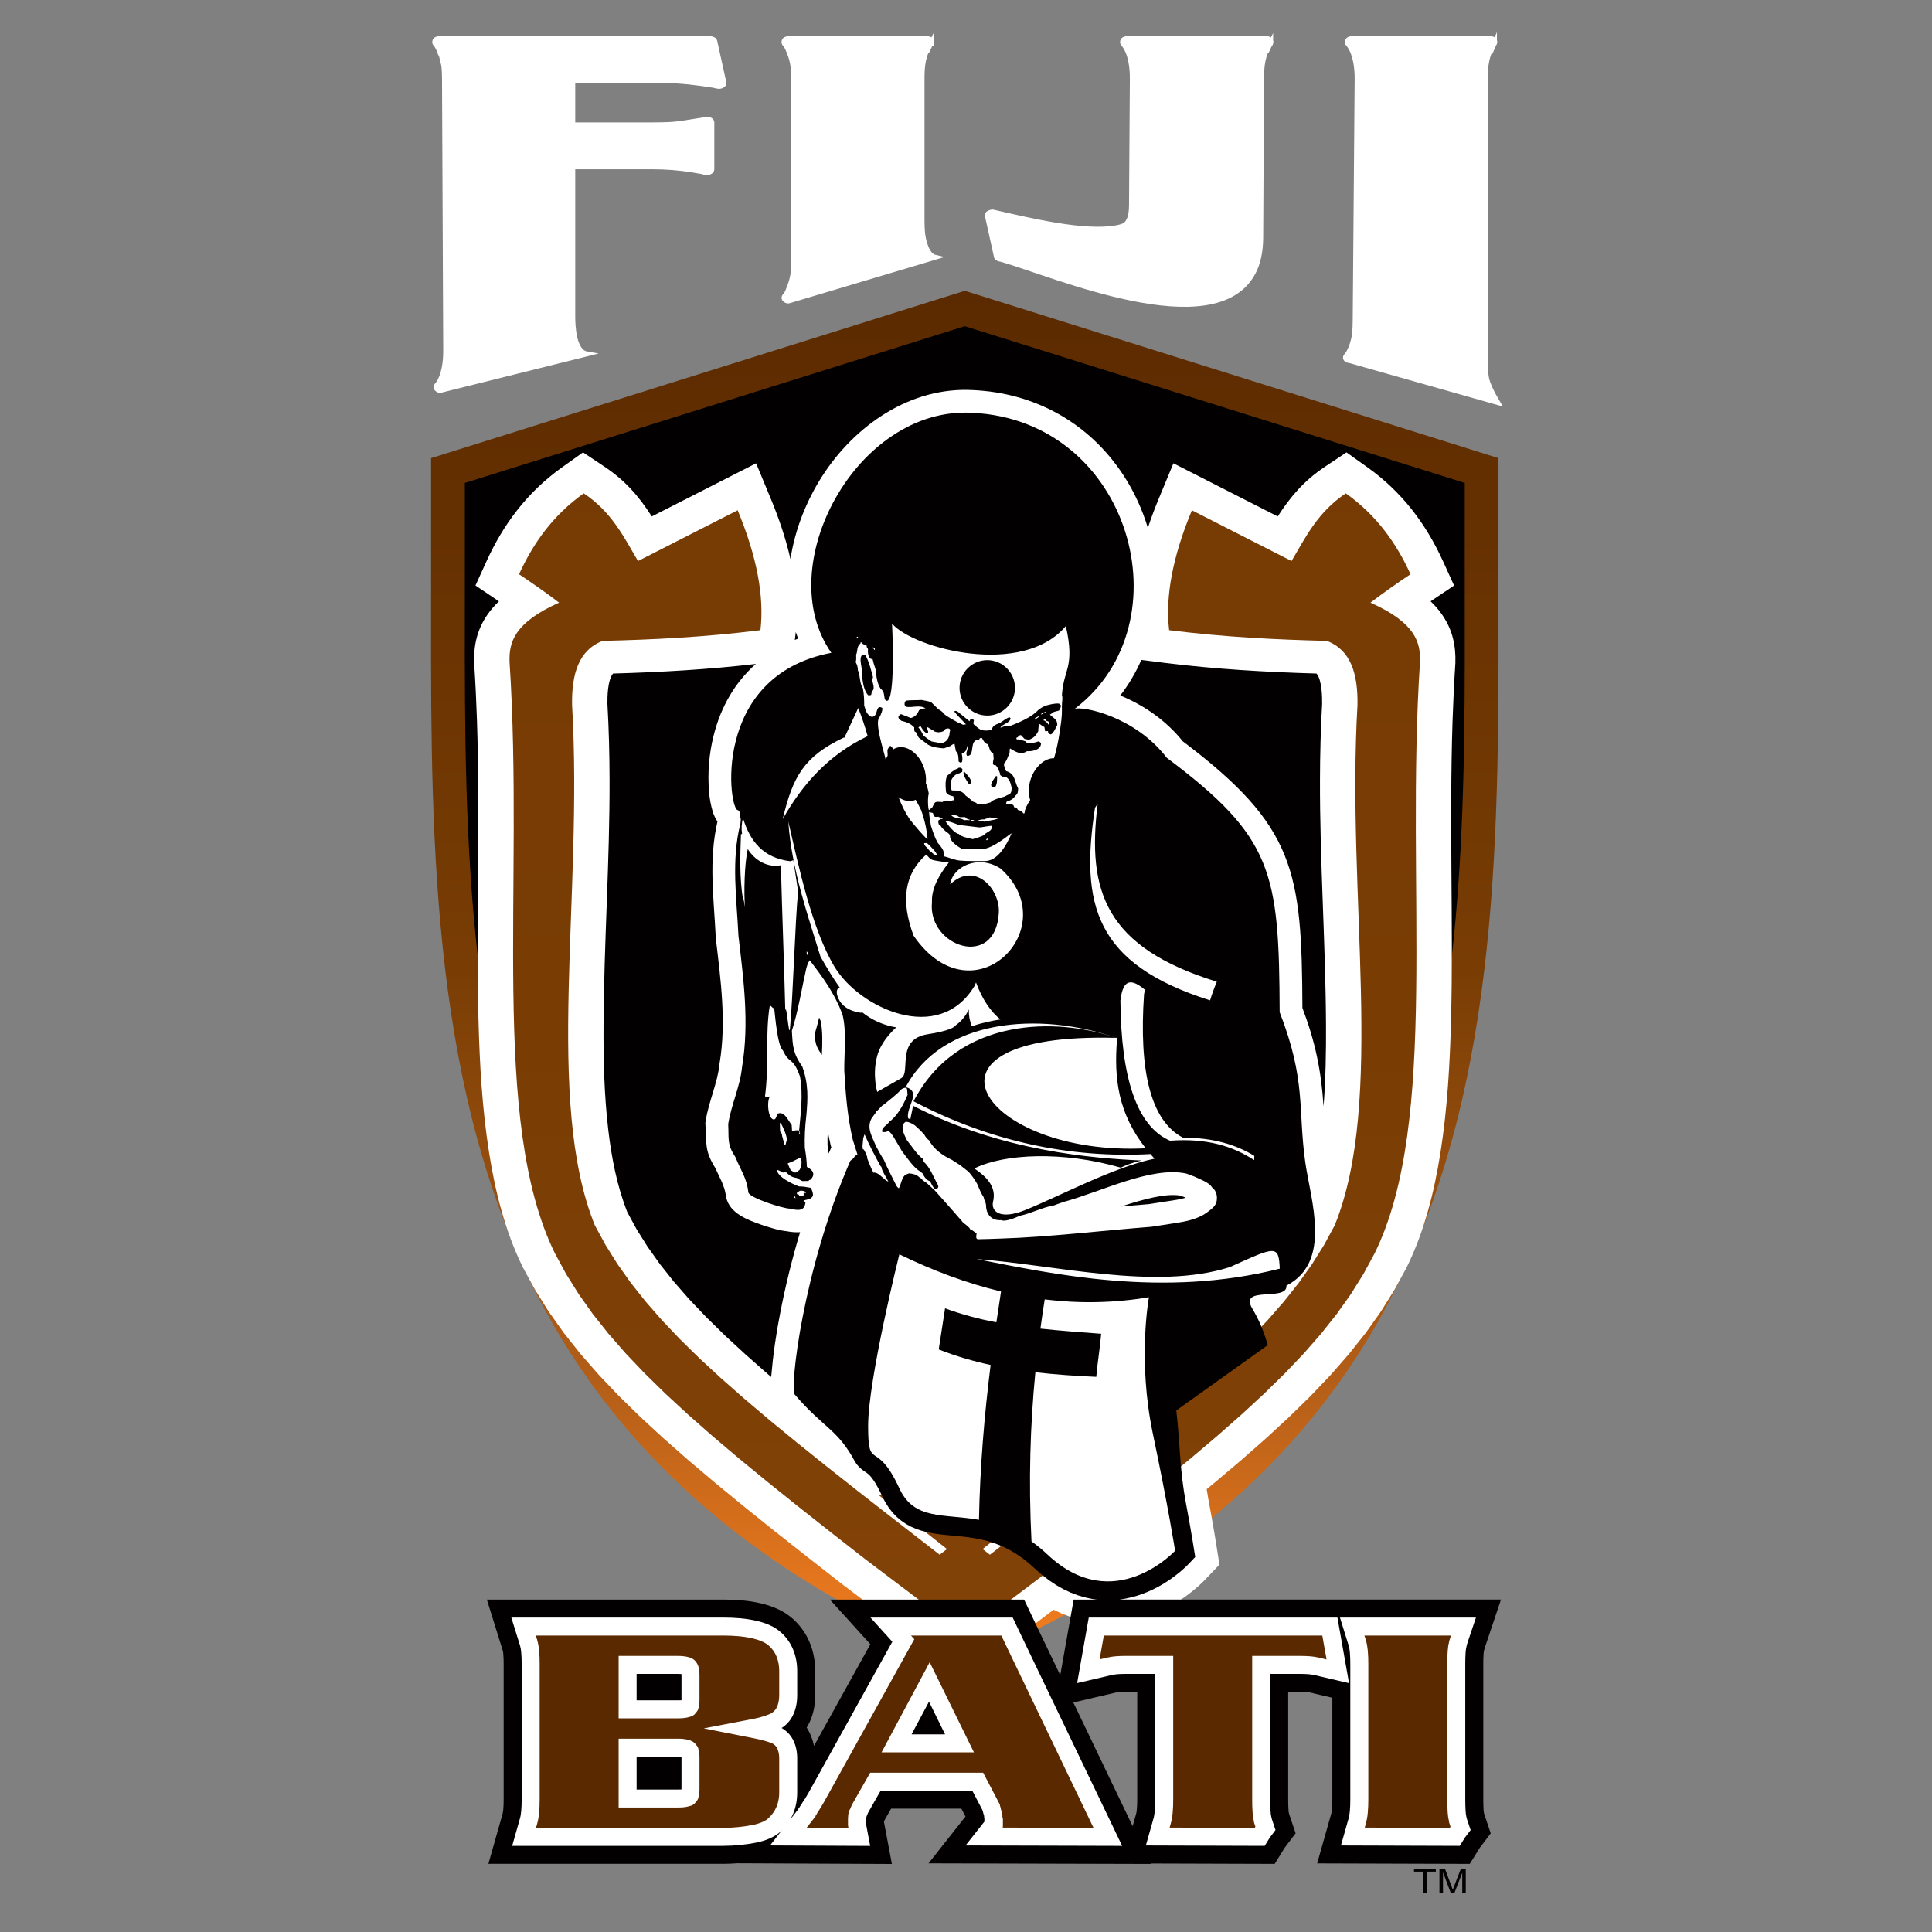 <?xml version="1.0" encoding="UTF-8"?>
<svg id="Layer_1" xmlns="http://www.w3.org/2000/svg" version="1.1" xmlns:xlink="http://www.w3.org/1999/xlink" viewBox="0 0 100 100">
  <rect x="0" y="0" width="100" height="100" fill="#808080" stroke="none"/>
  <!-- Generator: Adobe Illustrator 30.0.0, SVG Export Plug-In . SVG Version: 2.1.1 Build 123)  -->
  <defs>
    <style>
      .st0 {
        fill: url(#linear-gradient1);
      }

      .st1, .st2 {
        fill: #fff;
      }

      .st1, .st3, .st4 {
        fill-rule: evenodd;
      }

      .st2 {
        stroke: #fff;
        stroke-miterlimit: 10;
        stroke-width: .25px;
      }

      .st3 {
        fill: #5a2900;
      }

      .st4 {
        fill: #020000;
      }

      .st5 {
        fill: url(#linear-gradient);
      }
    </style>
    <linearGradient id="linear-gradient" x1="-476.215" y1="1017.878" x2="-475.215" y2="1017.878" gradientTransform="translate(-72317.73 33872.291) rotate(90) scale(71.097 -71.097)" gradientUnits="userSpaceOnUse">
      <stop offset="0" stop-color="#5b2a00"/>
      <stop offset=".5" stop-color="#793d04"/>
      <stop offset=".8" stop-color="#b35e18"/>
      <stop offset="1" stop-color="#f57e1f"/>
    </linearGradient>
    <linearGradient id="linear-gradient1" x1="-487.661" y1="1011.72" x2="-486.661" y2="1011.72" gradientTransform="translate(-686858.514 330813.626) rotate(90) scale(678.951 -678.951)" gradientUnits="userSpaceOnUse">
      <stop offset="0" stop-color="#5b2a00"/>
      <stop offset=".5" stop-color="#793d04"/>
      <stop offset=".8" stop-color="#b35e18"/>
      <stop offset="1" stop-color="#f57e1f"/>
    </linearGradient>
  </defs>
  <path class="st5" d="M46.313,84.378c-8.587-4.197-15.311-10.192-19.307-18.99-4.949-10.897-4.694-23.876-4.694-35.614v-6.06l27.625-8.662,27.624,8.662v6.06c0,11.738.255,24.717-4.694,35.614-3.996,8.798-10.72,14.793-19.307,18.99l-3.623,1.771-3.624-1.771Z"/>
  <path class="st4" d="M74.689,98h-.183v-1.273h.285l.337.901.068.188.076-.204.342-.885h.253v1.273h-.181v-1.066l-.415,1.066h-.17l-.412-1.084v1.084ZM74.319,96.877h-.472v1.123h-.189v-1.123h-.469v-.15h1.13v.15ZM71.276,64.666l-21.181,19.934-21.498-19.934c-4.798-10.565-4.537-23.499-4.537-34.892v-4.777l25.877-8.113,25.877,8.113v4.777c0,11.393.261,24.327-4.538,34.892Z"/>
  <path class="st1" d="M40.915,28.937c.23-1.529.827-3.021,1.641-4.288,1.694-2.636,4.571-4.634,7.796-4.458,3.209.14,6.014,1.695,7.781,4.382.557.847.987,1.777,1.279,2.748.172-.515.362-1.023.571-1.524l.753-1.816,1.835.934,3.564,1.815c.64-.993,1.337-1.835,2.458-2.581l1.102-.734,1.076.767c1.805,1.283,3.041,2.94,3.923,4.874l.569,1.25-1.181.795-.033.023c.222.212.423.442.597.694.535.774.714,1.59.684,2.502v.025s-.003.024-.003.024c-.064.98-.111,1.962-.143,2.945-.086,2.619-.076,5.241-.058,7.863.017,2.524.045,5.049-.019,7.573-.059,2.308-.189,4.622-.549,6.908-.319,2.019-.824,4.057-1.739,5.92l-.015.031-.619,1.141-.707,1.13-.785,1.106-.864,1.089-.944,1.08-1.025,1.078-1.11,1.087-1.198,1.106-1.294,1.139-1.387,1.174-.413.339c.029.191.06.382.096.573l.081.441.071.394.063.351.075.437.039.233.069.419.167,1.056-.755.793-.049.05-.076.076-.095.09-.112.102-.133.116-.15.125-.157.126-.189.141-.205.145-.226.148-5.555.799-.462-.176-.42-.198-4.598,3.478-6.303-4.768-1.838-1.437-1.714-1.352-1.601-1.285-1.486-1.222-1.389-1.175-1.286-1.132-1.197-1.106-1.11-1.087-1.025-1.078-.944-1.08-.864-1.089-.785-1.106-.707-1.13-.619-1.141-.014-.031c-.916-1.863-1.422-3.901-1.74-5.92-.36-2.286-.49-4.6-.549-6.908-.064-2.524-.036-5.049-.019-7.573.018-2.622.027-5.244-.058-7.863-.032-.982-.079-1.964-.143-2.945l-.002-.024v-.026c-.031-.911.148-1.727.683-2.501.174-.252.375-.482.597-.694l-.033-.023-1.181-.795.569-1.25c.881-1.934,2.118-3.591,3.923-4.874l1.076-.767,1.102.734c1.121.746,1.818,1.588,2.457,2.581l3.565-1.815,1.835-.934.753,1.816c.416,1.002.78,2.06,1.025,3.14h0ZM39.123,34.365c-2.454.287-4.922.427-7.393.497-.286.335-.294,1.239-.29,1.569.076,1.302.107,2.609.111,3.914.012,4.234-.29,8.462-.312,12.696-.01,1.81.032,3.628.244,5.43.168,1.437.448,2.901.984,4.263l.48.885.568.907.64.901.716.903.797.913.886.93.975.956,1.072.989,1.169,1.03.146.123c.095-1.121.253-2.236.473-3.339.269-1.386.611-2.78,1.024-4.153-.231.012-.462-.005-.688-.051-.419-.039-.955-.212-1.32-.337-.703-.244-1.632-.588-1.816-1.405l-.012-.055-.007-.055c-.065-.511-.344-.957-.549-1.428-.541-.859-.455-1.233-.505-2.203l-.007-.121.019-.12c.154-.988.614-1.954.71-2.907l.003-.039.007-.037c.355-2.126.054-4.315-.196-6.435l-.005-.041v-.04c-.1-2.029-.376-3.975.089-5.983-.102-.15-.182-.313-.237-.486-.104-.34-.17-.69-.198-1.044-.083-.979-.003-1.966.236-2.919.386-1.534,1.137-2.781,2.186-3.708ZM58.032,62.448c.479-.043.956-.085,1.432-.123.425-.068.848-.132,1.27-.196.217-.033.434-.072.642-.138l-.287-.108c-.737-.127-1.908.186-3.057.565ZM42.846,58.555c-.014.247-.018.494-.012.741.022.137.041.273.057.409l.041-.095.097-.222c-.005-.014-.009-.029-.013-.043l-.014-.043-.01-.042c-.054-.234-.103-.469-.146-.705ZM59.074,34.158c-.286.656-.652,1.274-1.089,1.841,1.249.511,2.389,1.316,3.236,2.371,5.831,4.401,6.16,6.718,6.192,13.799.66,1.743.975,3.231,1.094,5.101.11-1.407.134-2.821.127-4.229-.022-4.234-.324-8.462-.312-12.696.004-1.305.036-2.612.111-3.914.004-.33-.004-1.234-.29-1.569-2.633-.075-5.26-.229-7.872-.554l-1.197-.15ZM42.474,52.839l-.073-.176c-.068.283-.141.563-.227.84.019.412.033.621.317,1.024l.05.073c.026-.606.048-1.258-.067-1.761ZM41.189,32.715l-.01.09-.038.316.17-.067c-.043-.112-.084-.225-.122-.339Z"/>
  <path class="st0" d="M38.181,26.411l-5.158,2.627c-.736-1.247-1.358-2.537-2.809-3.503-1.597,1.137-2.618,2.584-3.348,4.187.805.544,1.53,1.049,2.073,1.471-2.336,1.041-2.599,2.059-2.565,3.072.764,11.598-1.019,23.752,2.346,30.604l.579,1.068.654,1.045.729,1.029.81,1.02.893,1.021.979,1.029,1.069,1.047,1.163,1.074,1.261,1.11,1.364,1.155,1.473,1.209,1.584,1.273,1.703,1.344,1.824,1.426,5.132,3.881,5.132-3.881,1.823-1.426,1.704-1.344,1.583-1.273,1.473-1.209,1.364-1.155,1.261-1.11,1.163-1.074,1.069-1.047.979-1.029.892-1.021.811-1.02.73-1.029.653-1.045.579-1.068c3.365-6.852,1.582-19.006,2.346-30.604.034-1.013-.229-2.031-2.565-3.072.676-.512,1.368-1.002,2.074-1.471-.731-1.603-1.752-3.05-3.349-4.187-1.45.966-2.073,2.256-2.809,3.503l-5.158-2.627c-.992,2.391-1.384,4.459-1.178,6.207,2.974.371,5.604.489,8.162.554,1.244.467,1.614,1.714,1.587,3.316-.577,9.922,1.439,20.447-1.176,26.929l-.55,1.015-.622.993-.695.979-.77.971-.849.971-.931.979-1.016.996-1.107,1.021-1.199,1.056-1.298,1.099-1.401,1.15-1.507,1.21-1.619,1.279-1.735,1.356-2.551,1.98-.378-.294,3.556-2.807h-8.956l3.555,2.807-.378.294-2.55-1.98-1.737-1.356-1.618-1.279-1.507-1.21-1.401-1.15-1.298-1.099-1.199-1.056-1.107-1.021-1.016-.996-.931-.979-.849-.971-.77-.971-.695-.979-.621-.993-.551-1.015c-2.615-6.482-.598-17.007-1.176-26.929-.027-1.602.343-2.849,1.587-3.316,2.558-.065,5.189-.183,8.162-.554.206-1.748-.186-3.816-1.178-6.207h0Z"/>
  <path class="st4" d="M56.778,82.794l-.241-.032-.37-.078-.373-.11-.377-.142-.376-.178-.376-.213-.374-.251-.372-.286-.346-.306-.304-.272-.277-.223-.271-.195-.268-.17-.261-.147-.257-.128-.255-.108-.251-.093-.248-.079-.248-.065-.246-.055-.246-.046-.245-.038-.244-.032-.246-.026-.246-.025-.247-.023-.249-.023-.249-.027-.252-.033-.254-.042-.258-.053-.26-.069-.262-.088-.262-.112-.258-.139-.251-.169-.238-.199-.221-.228-.2-.257-.179-.282-.145-.283-.112-.234-.094-.185-.088-.159-.079-.136-.074-.115-.066-.093-.058-.077-.051-.06-.044-.048-.038-.037-.033-.03-.032-.025-.033-.025-.039-.028-.047-.033-.062-.041-.077-.057-.093-.074-.101-.096-.102-.117-.093-.136c-.912-1.704-1.591-1.701-3.127-3.486-.254-.296.4-6.393,2.881-12.096.052-.043.108-.085.165-.128.065-.112.088-.141.205-.192-.083-.256-.164-.513-.243-.77-.277-1.187-.371-2.364-.441-3.58-.009-.927.133-2.033-.099-2.927-.421-1.096-.996-1.878-1.689-2.783q-.057.113-.085.127c-.033.091-.062.183-.089.276-.226.995-.44,2.312-.75,3.243.045.801.052,1.164.539,1.858.327.899.291,1.637.207,2.566-.067.543-.093,1.091-.076,1.638.057.329.095.652.108.99.315.16.46.385.184.662-.026.005-.051.013-.075.023-.008.013-.015.027-.02.042-.107,0-.215,0-.323.006q-.113-.048-.287-.161c-.257-.028-.384-.131-.577-.313-.103.028-.149.065-.239-.025-.07-.032-.141-.06-.211-.088,0,.375.84.755,1.14.863.207,0,.395.033.596.071.087.118.131.262.127.408-.108.215-.291.182-.488.253.033.032.065.065.098.103-.051.483-.441.4-.802.315-.359,0-2.087-.555-2.149-.831-.101-.795-.38-1.107-.671-1.83-.451-.686-.334-.914-.376-1.713.163-1.041.613-1.917.718-2.969.378-2.267.077-4.515-.187-6.767-.094-1.937-.385-3.922.103-5.832.005-.108.038-.216-.009-.314-.009-.084-.015-.169-.018-.254-.033-.042-.067-.079-.095-.117-.468.134-1.47-6.941,4.826-8.142-3.144-4.474,1.31-12.746,7.267-12.422,8.242.362,11.155,10.906,5.325,15.326-.023.009-.037.019-.044.033l.044-.033c.394-.16,3.122.375,4.766,2.526,5.502,4.125,5.819,5.915,5.847,13.171,1.385,3.551.937,5.02,1.327,7.775.278,1.955,1.398,5.158-.976,6.379.065.852-2.511-.036-1.758,1.205.339.559.595,1.192.792,1.874l-4.734,3.382c.222,2.005.161,2.995.509,4.861l.042.224.038.212.037.201.034.191.032.179.03.166.027.156.024.144.022.132.021.121.018.107.017.097.013.083.012.071.01.06.007.046.005.033.003.02.077.482-.346.364-.037.038-.057.057-.076.072-.093.085-.111.098-.128.106-.145.115-.16.121-.177.125-.192.126-.209.128-.224.125-.238.121-.253.116-.269.107-.282.097-.298.083-.31.068-.322.051h19.753l-.825,2.455c-.01.028-.018.057-.027.087l-.032.123c-.009.043-.015.088-.017.132-.011.179-.016.359-.015.538v7.009c0,.182.004.364.015.544.004.044.007.104.018.147l.019.076.019.054.314.937-.565.744-.52.836-7.898-.025.732-2.584c.019-.066.026-.148.033-.217.016-.17.02-.342.02-.512v-5.263l-.966-.225-.063-.021-.068-.01-.068-.016c-.046-.01-.1-.014-.146-.018-.108-.009-.216-.013-.324-.013h-.65v5.566c0,.182.003.363.016.544.003.043.006.104.016.146l.021.079.017.053.314.932-.564.746-.52.838-6.424-.02.01.023-11.502-.031,1.913-2.424-.212-.407h-3.637l-.351.616c-.005.01-.01.02-.014.03l-.005.01v.033l.41,2.175-7.996-.037c-.236.017-.474.026-.711.03h-12.178l.738-2.606c.018-.067.026-.149.033-.218.014-.17.02-.341.019-.512v-7.009c0-.172-.003-.346-.019-.518-.005-.045-.01-.117-.023-.161l-.01-.033-.818-2.623h12.235c.662,0,1.329.048,1.975.202.602.145,1.184.39,1.644.809.381.345.675.763.868,1.239.187.462.274.954.274,1.451v1.245c0,.537-.105,1.065-.361,1.541-.025.047-.051.092-.08.137.183.29.311.612.378.948l2.917-5.26-2.094-2.312h10.051l.734,1.543,1.138,2.372.694-3.915h1.206ZM58.863,87.572h-.625c-.108,0-.217.003-.325.012-.048.005-.099.009-.146.019l-2.212.517,2.31,4.818.76,1.585.185-.655c.019-.067.027-.149.032-.217.017-.17.021-.342.021-.513v-5.566ZM50.551,65.17c3.875.756,9.614,2.032,15.69.496-.058-1.244-.197-1.163-2.581-.082-3.853,1.231-9.088-.126-13.109-.414ZM49.269,60.033c-.461-.211-.939-.549-1.178-1.009-.043-.014-.23-.22-.23-.272-.156-.18-.326-.347-.507-.502-.141-.094-.301-.187-.474-.187-.343.206-.061.698.066.961.243.291.512.737.812.949.018.079.042.103.065.173.323.281.516.83.728,1.197.003.03.01.059.018.088-.151.353-.343-.126-.431-.295-.179-.029-.32-.258-.395-.413q-.046-.019-.093-.08c-.357-.178-.709-.736-.963-1.056-.15-.257-.3-.511-.45-.765-.079-.103-.15-.239-.277-.286-.074.066-.206.076-.3.042-.033-.234.272-.342.375-.525.123-.07.254-.226.348-.333.253-.319.445-.685.596-1.06-.052-.235.056-.474-.301-.296-.272.291-.605.544-.915.797-.164.08-.239.249-.389.348q-.009.038-.268.389c-.263.507.043.939.234,1.422.128.239.259.488.41.713.182.441.421.872.628,1.3.042.089.07.113.146.174.112-.207.14-.488.29-.657.09-.056.15-.099.258-.118.216.029.371.062.526.216q.07.033.099.071c.074.081.161.149.257.201l.353.324c.049.035.091.078.126.127.01.005.018.014.033.023.015.025.033.048.052.07.37.423.759.846,1.121,1.272.023.023.047.052.076.08.023.038.074.075.102.132.108.107.367.262.409.393.089.015.243.146.323.207-.009.108-.07.272.075.301,0-.015.165,0,1.225-.043,2.343-.072,5.116-.402,7.756-.61.436-.07.873-.136,1.309-.202.484-.075.929-.173,1.37-.412.174-.108.601-.395.648-.597.005-.004.009-.004.013-.004.095-.286.043-.643-.215-.827-.145-.257-.643-.426-.901-.552-.138-.051-.276-.103-.413-.156-1.82-.404-4.451.96-6.395,1.474-.112.051-.282.093-.46.169-.619.103-1.173.413-1.773.539-.203.09-.756.329-.962.226-.498.037-.789-.297-.789-.775-.009-.145-.108-.267-.117-.399-.146-.22-.245-.473-.348-.713-.124-.219-.27-.425-.436-.614-.145-.118-.29-.23-.436-.343-.146-.094-.29-.188-.431-.277h0ZM46.88,56.27c.855.228-.011,1.056.127,1.615.038.013.077.029.116.047.003-.105.082-.354.135-.7,4.633,2.383,9.366,2.72,11.823,2.835l-.013.006c-.507.111-.887.28-1.055.365-2.978-.863-6.034-.731-7.582.042.633.422,1.156.956.971,1.708-.125.507.355.965,1.642.452,1.736-.692,4.64-2.253,6.713-2.667-.08-.088-.158-.177-.235-.268l.018.029c-4.193.224-8.346-.676-12.255-2.732,2.288-4.391,7.432-4.349,10.501-3.282-11.373-.314-6.919,6.141,1.516,5.716-1.428-1.82-1.649-3.601-1.484-5.652l.002-.058c-4.098-1.412-9.087-.967-10.94,2.544ZM41.183,62.023q-.032-.095-.07-.141-.013,0-.01.075c.02.042.029.047.08.066ZM41.38,61.638l-.013.033q-.052-.005-.113.023c-.005.037-.005.075-.005.113q.057.005.108.037v.048c.066-.015.085-.015.151.013.038-.037.093-.023.136-.056-.038-.019-.047-.037-.052-.08.009-.005.023-.009.037-.013q0-.034.015-.034c.005.009.008.019.013.034h.043c.004-.016.009-.032.014-.048-.075-.075-.229-.093-.334-.07ZM44.656,59.489c.019,0,.037.005.056.009.061.122.193.334.179.475.023.028.056.168.239.572q.07.117.074.154c.017-.005.034-.008.052-.009.207.019.338.192.512.329.06.061.132.109.211.141-.07-.169-.375-.62-.352-.756-.016-.013-.032-.027-.047-.042-.3-.54-.582-1.084-.83-1.647-.015.028-.024.056-.033.084-.015.043-.028.087-.038.131-.014.136-.028.272-.037.408.016.049.021.1.014.151ZM41.451,59.925c-.047.015-.094.028-.141.048-.173.095-.353.177-.539.243q.113.287.155.352c.262.146.202.188.459-.014.109-.191.133-.419.066-.629ZM60.56,59.043c1.93-.144,3.274.297,4.354,1.005.005-.074.008-.147.01-.221-.934-.571-2.104-.941-3.701-.944-1.67-.883-2.28-3.456-2.007-7.431.015-.076.032-.149.049-.219-.928-.789-1.17-.252-1.273.554.033,3.984.836,6.504,2.568,7.256ZM40.419,58.133h-.061c.019.132.009.296.019.431.065.057.103.139.103.225.042.161.084.32.131.479h.043q.051-.22.079-.277c-.028-.276-.187-.605-.314-.858ZM41.362,58.532c-.006.007-.011.014-.015.023q.025.042.033.103c-.013.005-.028.01-.037.015q.019.033.066.046c0-.065-.016-.129-.047-.187ZM39.931,52.099c-.047-.028-.052-.056-.085-.066-.249,1.504-.035,3.128-.248,4.692.004.009.009.018.014.033.019,0,.037.005.061.009.075.01.113.005.188-.018-.191.196-.113,1.248.22,1.191.07-.023.09-.108.118-.174.005-.036.012-.072.023-.107.36-.201.572.337.755.568.005.103.01.206.019.315.112-.02.253-.062.366-.025.09-.987.209-1.811.051-2.786-.395-1.097-.528-.591-.887-1.356-.282-.24-.403-1.768-.449-2.15-.052-.056-.108-.074-.146-.126ZM50.3,53.115l.017-.005.369-.112.377-.095.384-.081.334-.055c-.498-.403-.928-1.016-1.263-1.914-.028.062-.056.124-.082.186-1.849,3.068-5.958,1.129-7.239-.995-1.173-1.945-1.858-5.196-2.395-7.524.168,2.467,1.021,4.888,1.667,6.997.351.62.677,1.154,1,1.607-.166.036-.217.217-.075.553.293.686,1.184.743,1.184.743,0,0,.011-.015.025-.042.515.418,1.13.693,1.785.799-.309.282-.806.817-.984,1.471-.267.978,0,1.868,0,1.868l1.245-.711c.513-.294-.308-2.014,1.373-2.274,1.084-.168,1.384-.358,1.458-.472.278-.199.5-.468.666-.807-.008.309.044.597.154.863ZM38.457,42.347c-.075.265-.091.542-.048.814-.02.004-.04.011-.058.022-.04,1.113-.075,2.227.101,3.34.023-.23.126.632.107.401-.057-.65-.033-2.213.147-2.974.372.589,1.024.972,1.713.835.062,2.514.167,5.027.228,7.54.051-.526.189,1.441.242.914.154-1.582.266-5.527.42-7.108l-.247-1.612c-.05.026-.103.045-.158.057-1.395-.163-2.083-1.033-2.447-2.229ZM62.633,51.776c-5.983-1.884-6.718-4.989-5.956-9.964.045-.077.092-.15.139-.219-.566,4.552.407,7.439,6.166,9.22-.146.353-.26.672-.349.963ZM47.948,44.228c-1.137.998-1.338,2.399-.661,4.203,3.086,4.474,7.892-.43,4.505-3.473-1.179-.766-2.501-.08-2.611.816,1.259-1.207,2.592.211,2.518,1.48-.169,2.949-3.693,1.746-3.461-.553-.033-.695.346-1.381.869-2.055-.228-.03-.658-.089-.819-.13-.127-.031-.254-.173-.34-.288ZM41.831,49.401c0-.071-.038-.108-.075-.159q-.014.027.009.173h.053c.003-.005.008-.009.013-.014ZM50.921,44.568c.246.002.827-.012,1.434-1.422.029-.094-.951.815-1.534.798-.328-.01-.698.009-1.037-.005-.225-.136-.647-.398-.61-.699-.039-.072-.1-.129-.174-.164-.098-.089-.243-.202-.304-.324-.122-.028-.132-.168-.132-.272.033-.042.09-.037.09-.089.042.004.122.014.14-.024-.08-.022-.157-.053-.23-.093-.206.033-.225-.005-.277-.193q-.173-.033-.196-.056c0,.239.07.455.088.695.1.309.193.61.352.895.118.155.409.437.296.662l.042.014v.033c.278.07.524.188.817.22.298.033,1.188.023,1.235.024ZM48.292,44.159c0,.015.005.029.01.047.498.227-.168-.436-.324-.576l-.145.013c0,.179.22.231.258.39q.014-.028.027-.028c0,.047.066.093.113.093.005.02.014.038.024.061h.037ZM51.07,43.494c.051-.028.092-.071.117-.123q-.041.005-.145.075c.009.015.018.028.028.048ZM50.343,43.433c.206-.047.39-.118.582-.202.122-.183.468-.193.398-.488-.202.013-.412.066-.623.084-.367-.051-.737-.079-1.098-.136-.123-.042-.526-.225-.658-.174.094.151.479.648.686.648.103.155.544.221.713.268ZM47.395,41.396c-.022.011-.045.02-.069.028-.265.092-.558.023-.818-.163.163.434.374.844.573,1.135.114.169.938,1.135.93,1.027-.046-.513-.16-1.018-.338-1.501-.087-.172-.177-.351-.278-.526ZM50.934,42.531c.244-.065.497-.065.728-.168-.141-.038-.315-.033-.461-.056v.032c-.093.019-.168.028-.253.075-.145-.009-.202.014-.338.057.085.056.286,0,.324.06ZM50.324,42.494l.112-.014c-.051-.052-.126-.037-.192-.029q.028.033.08.043ZM49.897,42.456c.113-.018.179-.009.287,0v-.033c-.071-.013-.193-.051-.217-.126-.131-.023-.309.051-.403-.071-.103-.037-.211-.032-.324-.032.108.182.521.126.657.262ZM44.421,36.645l-.716,1.541-.049-.011.002.01c-2.055.98-2.626,2.026-3.145,4.211,1.015-1.788,2.353-3.321,4.397-4.294-.137-.494-.3-.98-.489-1.457ZM48.869,36.944c0,.074.672.426.742.469.006-.006.014-.01.023-.01,0,.005.005.014.01.023.056,0,.14.066.207.09.046-.01.098-.02.149-.024q-.554-.577-.595-.648c0-.013,0-.028.004-.041.066-.015.08-.005.15.023.207.169.413.338.625.507.037-.141.103-.155.225-.061-.024.169-.071.22.103.286,0,.07.201.183.258.22.15.048.427.056.563-.023.07-.239.226-.244.445-.347.146-.094.3-.235.47-.282l.056.043c0,.257-.465.319-.521.497q.151-.047.235-.089c.108-.01.216-.019.324-.023.436-.174,1.079-.446,1.398-.808.013-.005.028-.008.042-.009,0-.057.273-.183.329-.211.224-.057.464-.131.703-.108.183.088.066.22.005.356-.136.047-.207.047-.31.094q-.051.051-.169.122c.212.202.385.244.385.531-.07.131-.188.421-.328.492q-.085-.023-.137-.056c-.009-.043-.013-.08-.018-.118q-.108.015-.151,0c-.012-.068-.023-.137-.032-.206q-.145-.079-.248-.159c-.066.121-.071.243-.071.375-.118.216-.239.365-.493.441-.072-.013-.144-.028-.216-.043l-.192-.201c-.066.019-.141.024-.151.108-.084.014-.107.07-.051.126.085-.041.361.071.456.095,0,.149.549.065.638,0,.075.008.108.032.15.103,0,.338-.456.422-.723.403-.329.216-.601.028-.882-.145q-.024.084-.019.225c-.075.164-.154.455-.295.563,0,.136.051.272.116.39.474.126.423.524.62.895-.01.179-.005.259-.136.372-.126.177-.249.248-.459.313-.01.029-.019.062-.029.095.01.013.019.028.029.046.112,0,.257-.028.351.043q.024.084.062.126c.013-.005.033-.009.051-.013.06.032.089.07.117.131.155.042.197.061.291.183.019-.01.055,0,.056-.019.007-.196.127-.431.291-.679-.104-.313-.1-.707.034-1.098.221-.641.726-1.071,1.2-1.064.191-.645.303-1.324.381-1.978.05-.429.013-.643.033-.882.013-.113.037-.315-.005-.403.088-1.393.683-1.408.204-3.579-2.23,2.658-7.867,1.181-9.001-.126.01,0,.176,3.475-.184,3.953-.059.077-.123.042-.188-.033-.046-.225-.018-.408-.22-.553-.183-.296-.216-.62-.244-.957q-.132-.395-.169-.578c-.207.042-.264-.347-.235-.492-.009-.028-.019-.056-.023-.085-.012-.004-.023-.009-.034-.014-.009-.057-.004-.117-.065-.15-.122,0-.155-.038-.225-.122-.014,0-.028,0-.038.005v.046c-.225.197-.131.362-.229.592,0,.07.018.314-.024.356v.029c.075.126.114.27.113.417.131.263.08.69.257.929.062.296.071.601.071.906q.037.089.079.257c.114.23.329.484.527.179.065-.188.084-.479.332-.315.019.156-.07.292-.122.442-.332.232.217,1.818.296,2.228l.009.012c.024-.08.055-.155.093-.223-.002-.11-.011-.221-.013-.286.033-.082.083-.155.146-.216.051.015.109.093.162.18.047-.03.098-.055.151-.073.531-.183,1.175.277,1.433,1.024.094.274.124.549.098.798.071.173.123.36.154.558-.061.094-.056.718.005.844q.037-.046.164-.126c.165-.328.113-.328.54-.295.094-.094.319-.104.432-.028.042-.071.112-.062.178-.071l-.056-.201c-.173-.033-.273-.066-.371-.207-.028-.291-.052-.559.042-.841.085-.065.423-.38.564-.38.003-.011.008-.022.013-.033.113-.037.136-.023.226.048-.005.051-.01.103-.01.159-.056,0-.088.042-.145.066-.217.028-.366.216-.441.408,0,.136-.015.357.047.478.267,0,.553.005.718.269.013,0,.342.257.361.305l.188.07c.089.177.61.018.75-.029.066-.136.563-.253.714-.295.262-.164.351-.066.37-.451-.061-.272-.146-.624-.488-.582-.038-.028-.076-.056-.108-.084,0-.131-.145-.445-.248-.516-.198.043-.108-.226-.09-.329-.009-.098-.018-.192-.023-.285-.197-.057-.184-.301-.277-.466-.155-.023-.244-.196-.305-.318-.075,0-.118-.015-.136.07q-.052.023-.202.038s.005.014.01.023c-.291.146-.047.793-.437.793-.127-.127.09-.389.019-.535-.085.272-.07.314-.3.418.028.122.112.647-.165.403-.004-.174.005-.413-.14-.53l-.07-.385c-.095.02-.151.075-.231.127q-.065.009-.314.113c-.286-.024-.563-.048-.82-.188-.166-.127-.33-.249-.489-.371-.051-.097-.101-.194-.15-.291-.018-.004-.035-.008-.052-.014-.037-.074-.032-.136-.027-.22-.174-.197-.418-.287-.667-.343-.164-.126-.235-.206-.024-.347.169.066.343.131.517.202.225-.075.333-.187.421-.404q.071-.037.104-.075c.094-.014.201-.01.23-.023-.314-.197-.681-.015-1.014-.08-.089-.089-.075-.146-.051-.268.009-.004.018-.009.033-.009,0-.013,0-.028.005-.038.262-.037.549-.018.821-.037q.333.056.487.103c.128.127.259.254.39.38.084.052.234.126.267.231h.028ZM51.426,40.748c.029-.01.057-.013.09-.018.103-.151.094-.371.094-.549-.019-.005-.037-.01-.056-.015-.085.128-.437.531-.128.582ZM50.146,40.579c-.103-.163-.277-.403-.277-.6.017-.01.034-.019.051-.028.095.103.587.605.226.628ZM48.677,38.483c.323-.062.46-.254.479-.592.121-.286-.3-.197-.3-.057-.198.09-.329.085-.531.015v-.033c-.131-.038-.225-.155-.361-.188.023.108.079.183.079.301-.149.098-.333-.249-.393-.338q-.038.004-.118.056c.113.113.198.291.272.431q.174.146.408.297c.141.037.338.046.465.108ZM54.312,37.577c.01-.164.023-.235-.141-.258-.033-.113-.093-.132-.164-.042q.019.018.066.027c.103.067.186.162.239.273ZM53.819,37.037c-.028,0-.141.085-.262.15.009.009.023.019.037.033.076-.037.188-.108.225-.183ZM51.1,34.168c-.79,0-1.435.645-1.435,1.435s.645,1.435,1.435,1.435,1.435-.644,1.435-1.435-.644-1.435-1.435-1.435ZM53.885,36.99q.211-.113.239-.113c-.003-.011-.008-.022-.013-.033q-.066.033-.197.067c-.01.023-.019.051-.029.079ZM44.952,35.995c.088-.005.108-.023.136-.023q.023-.043.033-.197c.196-.075.051-.418.022-.568l.043-.159c-.108-.39-.197-.803-.403-1.15-.048-.009-.094-.014-.136-.019-.249.197.037.779-.028,1.075.028.315.098.84.333,1.041ZM45.163,33.509l.028.06c.013.005.033.01.051.02v.046h.033c0-.023.005-.046.009-.07-.022-.009-.044-.018-.065-.028.005-.005.009-.01.015-.014l-.071-.014ZM44.342,33.049c.023-.014.046-.029.07-.042v-.028c-.014-.01-.029-.02-.037-.029-.019.018-.035.039-.048.062.005.008.01.023.015.037ZM69.699,18.402c.222-.284.37-.787.409-1.118.021-.191.031-.413.033-.667l.101-12.543c.003-.551-.079-1.3-.437-1.763-.018-.019-.035-.039-.051-.06-.011-.019-.017-.04-.016-.062v-.017c0-.057.022-.1.067-.129.056-.032.12-.047.184-.043h7.149c.078,0,.137.017.176.051.04.034.058.075.058.121,0,.024-.006.048-.016.07v-.048c0,.02-.007.04-.018.057-.014.022-.031.042-.049.06l.016-.018c.022-.01.041-.029.051-.051v.004c0,.008-.004.015-.009.021l-.009.009c-.4.533-.453,1.148-.453,1.798v14.586c0,.253.009.475.026.665s.047.343.092.458v.017c.045.115.093.228.143.337.097.21.255.501.373.699l-7.63-2.161c-.075-.021-.14-.017-.183-.051-.046-.035-.068-.07-.068-.104,0-.024.005-.047.016-.07.01-.02.026-.037.045-.048ZM22.624,19.93c.369-.469.444-1.237.442-1.783l-.062-14.073c.001-.225-.01-.45-.034-.674-.014-.154-.048-.305-.1-.45v.018c-.01-.042-.024-.083-.043-.122-.019-.04-.038-.08-.058-.12-.024-.074-.052-.146-.084-.216-.031-.071-.07-.138-.117-.199-.018-.019-.036-.039-.051-.06-.011-.019-.017-.04-.016-.062v-.017c0-.057.022-.1.067-.129.056-.032.12-.047.184-.043h13.995c.055,0,.109.012.158.034.046.018.081.056.094.104l.469,2.127c.022.045.006.092-.051.138-.057.046-.128.07-.201.069h-.042c-.016,0-.031-.006-.041-.018h-.06c-.015,0-.03-.005-.041-.016h-.026c-.005,0-.013-.007-.025-.018h-.034c-.855-.135-1.679-.242-2.55-.242h-4.748v2.282h4.127c.325,0,.61-.006.856-.017.579-.027,1.111-.143,1.678-.225h.025c.006,0,.015-.006.025-.018h.085-.002c-.031.013-.045.018-.041.018.03-.013.061-.025.092-.034h.026c.005,0,.014-.006.025-.018.069-.011.14,0,.202.034.066.035.1.081.1.139v2.42c0,.046-.022.087-.067.122-.054.037-.119.055-.185.051h-.058c-.016,0-.031-.006-.043-.017h-.058c-.016,0-.031-.006-.042-.018h-.025c-.006,0-.009-.006-.009-.016h-.05c-.134-.024-.288-.05-.462-.079-.685-.111-1.378-.166-2.072-.164h-4.127v7.734c0,.516.05,1.83.729,1.947l-7.564,1.885c-.076.019-.14-.017-.185-.052-.044-.034-.067-.069-.067-.103,0-.023.006-.047.017-.07.01-.02.026-.037.045-.049ZM22.629,19.927l-.005.003s-.008.01-.011.015h.008s.006-.003.008-.01v-.008ZM69.706,18.398l-.007.004-.011.014h.009c.006,0,.009-.006.009-.018l.002-.002v-.002l-.002.004ZM65.772,2.246c0,.008-.004.015-.009.021l-.008.009c-.404.535-.45,1.146-.454,1.798l-.043,8.22c-.004.726-.132,1.334-.395,1.823-1.991,3.711-10.356.07-13.035-.69-.054-.015-.107-.012-.151-.034-.041-.02-.075-.05-.101-.087l-.47-2.127c-.023-.057,0-.106.067-.146.066-.04.141-.062.218-.061.011,0,.023.002.033.008.01.006.022.009.034.009,1.921.439,4.697,1.102,6.341.796.185-.035.329-.079.428-.138.091-.056.168-.168.235-.33.067-.16.099-.392.101-.691l.043-6.552c.004-.55-.076-1.302-.436-1.763-.018-.019-.035-.039-.05-.06-.011-.019-.017-.04-.017-.062v-.017c0-.057.022-.1.067-.129.056-.032.12-.047.185-.043h7.198c.079,0,.137.017.176.051.058.045.076.125.043.191v-.048c0,.02-.007.04-.017.057-.015.021-.032.041-.05.06l.016-.018c.022-.011.04-.029.051-.051v.004ZM48.196,2.246c0,.01-.003.016-.008.021l-.008.009c-.402.532-.453,1.149-.453,1.798v7.296c0,.253.008.475.025.665.036.405.221,1.186.648,1.283l-7.57,2.259c-.074.022-.139-.018-.184-.052-.045-.035-.067-.069-.067-.104,0-.023.006-.045.016-.069.01-.02.026-.037.045-.049.051-.064.092-.134.123-.21.234-.563.319-.875.319-1.573V4.074c0-.661-.08-1.03-.319-1.564-.042-.095-.098-.182-.168-.259-.011-.019-.016-.04-.016-.062v-.017c0-.057.022-.1.067-.129.056-.031.12-.046.184-.043h7.148c.079,0,.137.017.176.051.058.045.076.125.043.191v-.048c0,.02-.007.04-.017.057-.015.021-.032.041-.05.06l.016-.018c.022-.011.04-.029.051-.051v.004ZM40.64,15.303l-.011.014h.008c.006,0,.009-.006.009-.017l.009-.008c.004-.006.002-.003-.009.008l-.006.003Z"/>
  <path class="st1" d="M37.443,95.543h-10.933l.403-1.422c.035-.122.052-.255.064-.382.018-.2.024-.401.024-.601v-7.009c0-.202-.005-.406-.024-.608-.008-.117-.028-.233-.06-.346l-.018-.056v-.005s-.004-.009-.004-.009l-.43-1.38h10.969c.587,0,1.186.041,1.758.177.443.106.895.282,1.235.594.278.25.491.551.631.898.142.351.205.724.205,1.101v1.245c0,.382-.068.761-.25,1.1-.13.246-.322.453-.557.601.262.149.466.36.602.632.146.292.205.614.205.939v1.761c0,.375-.062.747-.206,1.095-.044.107-.096.211-.155.311l.378-.485v-.017l.115-.148.015-.035.065-.083.008-.015.024-.046.005-.009c.008-.016.017-.032.027-.047.04-.068.068-.101.078-.115l.005-.007.005-.007c.018-.031.038-.061.058-.09l.177-.302,4.325-7.798-1.132-1.25h7.362l.483,1.013,4.126,8.603,1.056,2.203-8.104-.022.987-1.25v-.011l-.013-.033v-.132l-.013-.033v-.067l-.058-.193-.002-.025-.041-.112-.513-.98h-4.743l-.643,1.128c-.012.033-.009.023-.028.064l-.005.01c-.008.016-.014.032-.021.05l-.009.022-.049.145c-.003.032-.004.064-.004.096v.192l.008.043.209,1.11-5.183-.025.62-.796-.042.041-.121.114-.049.036c-.319.232-.7.368-1.081.451-.573.115-1.156.173-1.741.176ZM58.238,86.641c-.135,0-.27.004-.405.015-.094.007-.186.021-.278.041l-1.803.42.601-3.392h12.872l.601,3.395-1.586-.369-.033-.011c-.044-.013-.088-.024-.133-.032l-.034-.004-.034-.008c-.092-.019-.186-.033-.28-.04-.133-.011-.267-.016-.4-.015h-1.582v6.497c0,.203.004.407.019.61.007.102.017.211.043.31l.028.107.03.092.156.466-.292.388-.269.432-6.15-.02.397-1.402c.035-.123.053-.256.064-.382.019-.2.024-.401.024-.601v-6.497h-1.556ZM69.79,85.115l-.004-.01-.43-1.38h7.039l-.413,1.228c-.017.051-.033.103-.049.155v.005l-.029.114c-.023.097-.038.195-.044.294-.013.202-.019.405-.018.608v7.009c0,.203.005.407.018.61.008.102.019.211.044.31l.027.106.031.093.158.468-.294.386-.269.432-6.15-.02.397-1.402c.033-.125.054-.253.065-.382.018-.2.023-.401.023-.601v-7.009c0-.202-.004-.406-.023-.607-.009-.117-.029-.233-.06-.347l-.018-.056v-.004ZM35.103,90.926h-2.152v1.7h2.152c.049,0,.113,0,.171-.004v-1.688c-.057-.006-.114-.009-.171-.008ZM47.183,89.77h1.733l-.831-1.692-.902,1.692ZM35.103,86.641h-2.152v1.368h2.152c.049,0,.113,0,.171-.005v-1.355c-.057-.006-.114-.009-.171-.008ZM54.074,67.257c1.779.219,3.577.193,5.396-.114,0,0-.605,3.23.202,7.066.808,3.836,1.151,6.059,1.151,6.059,0,0-3.17,3.429-6.601.199-.261-.247-.539-.475-.832-.684-.16-3.154-.063-6.05.2-8.754,1.041.121,2.093.189,3.153.237.058-.698.196-1.532.254-2.23-1.055-.08-2.108-.155-3.145-.267.068-.51.143-1.014.222-1.512ZM50.671,78.665c-1.862-.329-3.355.03-4.121-1.63-1.211-2.624-1.616-.807-1.616-3.229s1.616-8.883,1.616-8.883c1.739.848,3.492,1.502,5.263,1.925-.083.529-.163,1.06-.241,1.594-.904-.165-1.793-.407-2.656-.722l-.328,2.127c.882.348,1.778.608,2.686.804-.322,2.585-.549,5.238-.603,8.014Z"/>
  <path class="st3" d="M45.629,90.702l2.491-4.665,2.291,4.665h-4.782ZM56.6,94.609l-.414-.865-4.126-8.603-.23-.485h-4.676l.17.188-4.652,8.39-.211.362-.022.027-.006.011c-.052.087-.02.04-.084.122-.003.003-.005.006-.007.01-.007.01-.01.018-.014.025l-.019.035c-.055.106-.033.075-.082.136l-.013.032-.002.003v.018l-.11.14c-.009.011-.017.024-.027.035l-.024.031-.295.378,2.16.009-.009-.041c-.012-.069-.015-.06-.015-.15v-.216c0-.067.002-.134.009-.2.014-.153,0-.064.034-.196l.027-.104.034-.045.022-.06c.015-.035.029-.071.046-.105l.018-.044.015-.035.944-1.657h5.847l.866,1.654v.047l.01.026c.031.08.039.12.041.161l.065.216v.028l.013.033v.133l.026.068v.441l-.013.017v.018l4.704.012ZM35.761,85.818c.1.035.187.099.25.184l.019.024c.07.094.119.203.142.318.026.113.033.234.033.351v1.295c0,.117-.007.241-.036.355-.043.163-.017.14-.139.297l-.02.026c-.076.103-.188.173-.313.197-.05.015-.1.027-.15.039-.146.028-.295.04-.444.037h-3.083v-3.231h3.083c.114,0,.229.005.341.023.078.013.157.027.231.051l.065.021.021.013ZM35.762,90.103c.1.035.186.099.249.184.007.008.014.016.02.024.12.155.095.133.138.296.028.11.036.227.036.339v1.661c0,.117-.007.241-.036.355-.043.163-.017.141-.14.299l-.014.016-.006.009c-.075.104-.188.174-.314.196-.049.016-.099.027-.147.038-.147.029-.296.041-.445.038h-3.083v-3.564h3.083c.114,0,.229.006.341.024.077.012.156.028.23.051l.065.02.023.014ZM27.742,94.611h9.684c.524-.001,1.047-.053,1.561-.154.245-.053.519-.141.73-.294l.077-.073c.174-.162.311-.359.402-.578.094-.235.14-.486.136-.739v-1.761c0-.178-.027-.362-.108-.523-.053-.109-.142-.197-.251-.25-.124-.051-.25-.095-.379-.131-.182-.051-.366-.094-.552-.13l-2.618-.517,2.62-.503c.145-.029.29-.064.432-.109.121-.038.241-.081.359-.127.153-.063.279-.177.357-.322.107-.198.14-.436.14-.66v-1.244c0-.259-.04-.513-.137-.752-.086-.214-.221-.405-.393-.559-.215-.196-.549-.31-.826-.377-.497-.119-1.034-.152-1.542-.152h-9.703l.042.136c.029.072.024.052.034.108.052.171.079.355.097.532.023.231.028.466.028.697v7.009c0,.23-.007.461-.028.688-.016.186-.047.37-.095.55l-.067.235ZM75.041,94.609l.038-.054c-.018-.056-.037-.111-.053-.166l-.024-.075v-.025c-.037-.156-.061-.315-.07-.475-.015-.225-.022-.45-.021-.676v-7.009c0-.225.004-.452.022-.678.01-.151.031-.307.069-.455v-.018l.02-.069c.023-.085.05-.169.078-.253h-4.478l.043.136c.028.072.023.051.034.109.052.171.079.354.097.531.022.231.028.466.028.697v7.009c0,.23-.007.461-.028.688-.015.186-.048.37-.096.55l-.062.221,4.403.012ZM57.133,84.656l-.218,1.234.428-.1c.134-.032.273-.05.41-.062.161-.013.323-.019.485-.018h2.487v7.428c0,.23-.006.461-.028.688-.015.186-.047.37-.095.55l-.062.221,4.403.012c.012-.018.024-.037.038-.054l-.054-.166-.023-.075v-.025c-.038-.156-.061-.315-.07-.475-.015-.225-.022-.45-.021-.676v-7.428h2.513c.16,0,.319.005.477.018.138.012.278.029.413.06.091.015.182.036.27.063l.177.042-.22-1.237h-11.31Z"/>
  <g id="Layer_2">
    <path class="st2" d="M69.699,18.402c.222-.284.37-.787.409-1.118.021-.191.031-.413.033-.667l.101-12.543c.003-.551-.079-1.3-.437-1.763-.018-.019-.035-.039-.051-.06-.011-.019-.017-.04-.016-.062v-.017c0-.057.022-.1.067-.129.056-.032.12-.047.184-.043h7.149c.078,0,.137.017.176.051.04.034.058.075.058.121,0,.024-.006.048-.016.07v-.048c0,.02-.007.04-.018.057-.014.022-.031.042-.049.06l.016-.018c.022-.01.041-.029.051-.051v.004c0,.008-.004.015-.009.021l-.009.009c-.4.533-.453,1.148-.453,1.798v14.586c0,.253.009.475.026.665s.047.343.092.458v.017c.045.115.093.228.143.337.097.21.255.501.373.699l-7.63-2.161c-.075-.021-.14-.017-.183-.051-.046-.035-.068-.07-.068-.104,0-.024.005-.047.016-.07.01-.02.026-.037.045-.048Z"/>
    <path class="st2" d="M22.624,19.93c.369-.469.444-1.237.442-1.783l-.062-14.073c.001-.225-.01-.45-.034-.674-.014-.154-.048-.305-.1-.45v.018c-.01-.042-.024-.083-.043-.122-.019-.04-.038-.08-.058-.12-.024-.074-.052-.146-.084-.216-.031-.071-.07-.138-.117-.199-.018-.019-.036-.039-.051-.06-.011-.019-.017-.04-.016-.062v-.017c0-.057.022-.1.067-.129.056-.032.12-.047.184-.043h13.995c.055,0,.109.012.158.034.046.018.081.056.094.104l.469,2.127c.022.045.006.092-.051.138-.057.046-.128.07-.201.069h-.042c-.016,0-.031-.006-.041-.018h-.06c-.015,0-.03-.005-.041-.016h-.026c-.005,0-.013-.007-.025-.018h-.034c-.855-.135-1.679-.242-2.55-.242h-4.748v2.282h4.127c.325,0,.61-.006.856-.017.579-.027,1.111-.143,1.678-.225h.025c.006,0,.015-.006.025-.018h.085-.002c-.031.013-.045.018-.041.018.03-.013.061-.025.092-.034h.026c.005,0,.014-.006.025-.018.069-.011.14,0,.202.034.066.035.1.081.1.139v2.42c0,.046-.022.087-.067.122-.054.037-.119.055-.185.051h-.058c-.016,0-.031-.006-.043-.017h-.058c-.016,0-.031-.006-.042-.018h-.025c-.006,0-.009-.006-.009-.016h-.05c-.134-.024-.288-.05-.462-.079-.685-.111-1.378-.166-2.072-.164h-4.127v7.734c0,.516.05,1.83.729,1.947l-7.564,1.885c-.076.019-.14-.017-.185-.052-.044-.034-.067-.069-.067-.103,0-.023.006-.047.017-.07.01-.02.026-.037.045-.049Z"/>
    <path class="st4" d="M22.629,19.927l-.005.003s-.008.01-.011.015h.008s.006-.003.008-.01v-.008Z"/>
    <path class="st4" d="M69.706,18.398l-.007.004-.011.014h.009c.006,0,.009-.006.009-.018l.002-.002v-.002l-.002.004Z"/>
    <path class="st2" d="M65.772,2.246c0,.008-.004.015-.009.021l-.008.009c-.404.535-.45,1.146-.454,1.798l-.043,8.22c-.004.726-.132,1.334-.395,1.823-1.991,3.711-10.356.07-13.035-.69-.054-.015-.107-.012-.151-.034-.041-.02-.075-.05-.101-.087l-.47-2.127c-.023-.057,0-.106.067-.146.066-.04.141-.062.218-.061.011,0,.023.002.033.008.01.006.022.009.034.009,1.921.439,4.697,1.102,6.341.796.185-.035.329-.079.428-.138.091-.056.168-.168.235-.33.067-.16.099-.392.101-.691l.043-6.552c.004-.55-.076-1.302-.436-1.763-.018-.019-.035-.039-.05-.06-.011-.019-.017-.04-.017-.062v-.017c0-.057.022-.1.067-.129.056-.032.12-.047.185-.043h7.198c.079,0,.137.017.176.051.058.045.076.125.043.191v-.048c0,.02-.007.04-.017.057-.015.021-.032.041-.05.06l.016-.018c.022-.011.04-.029.051-.051v.004Z"/>
    <path class="st2" d="M48.196,2.246c0,.01-.003.016-.008.021l-.008.009c-.402.532-.453,1.149-.453,1.798v7.296c0,.253.008.475.025.665.036.405.221,1.186.648,1.283l-7.57,2.259c-.074.022-.139-.018-.184-.052-.045-.035-.067-.069-.067-.104,0-.023.006-.045.016-.069.01-.02.026-.037.045-.049.051-.064.092-.134.123-.21.234-.563.319-.875.319-1.573V4.074c0-.661-.08-1.03-.319-1.564-.042-.095-.098-.182-.168-.259-.011-.019-.016-.04-.016-.062v-.017c0-.057.022-.1.067-.129.056-.031.12-.046.184-.043h7.148c.079,0,.137.017.176.051.058.045.076.125.043.191v-.048c0,.02-.007.04-.017.057-.015.021-.032.041-.05.06l.016-.018c.022-.011.04-.029.051-.051v.004Z"/>
    <path class="st4" d="M40.64,15.303l-.011.014h.008c.006,0,.009-.006.009-.017l.009-.008c.004-.006.002-.003-.009.008l-.006.003Z"/>
  </g>
</svg>